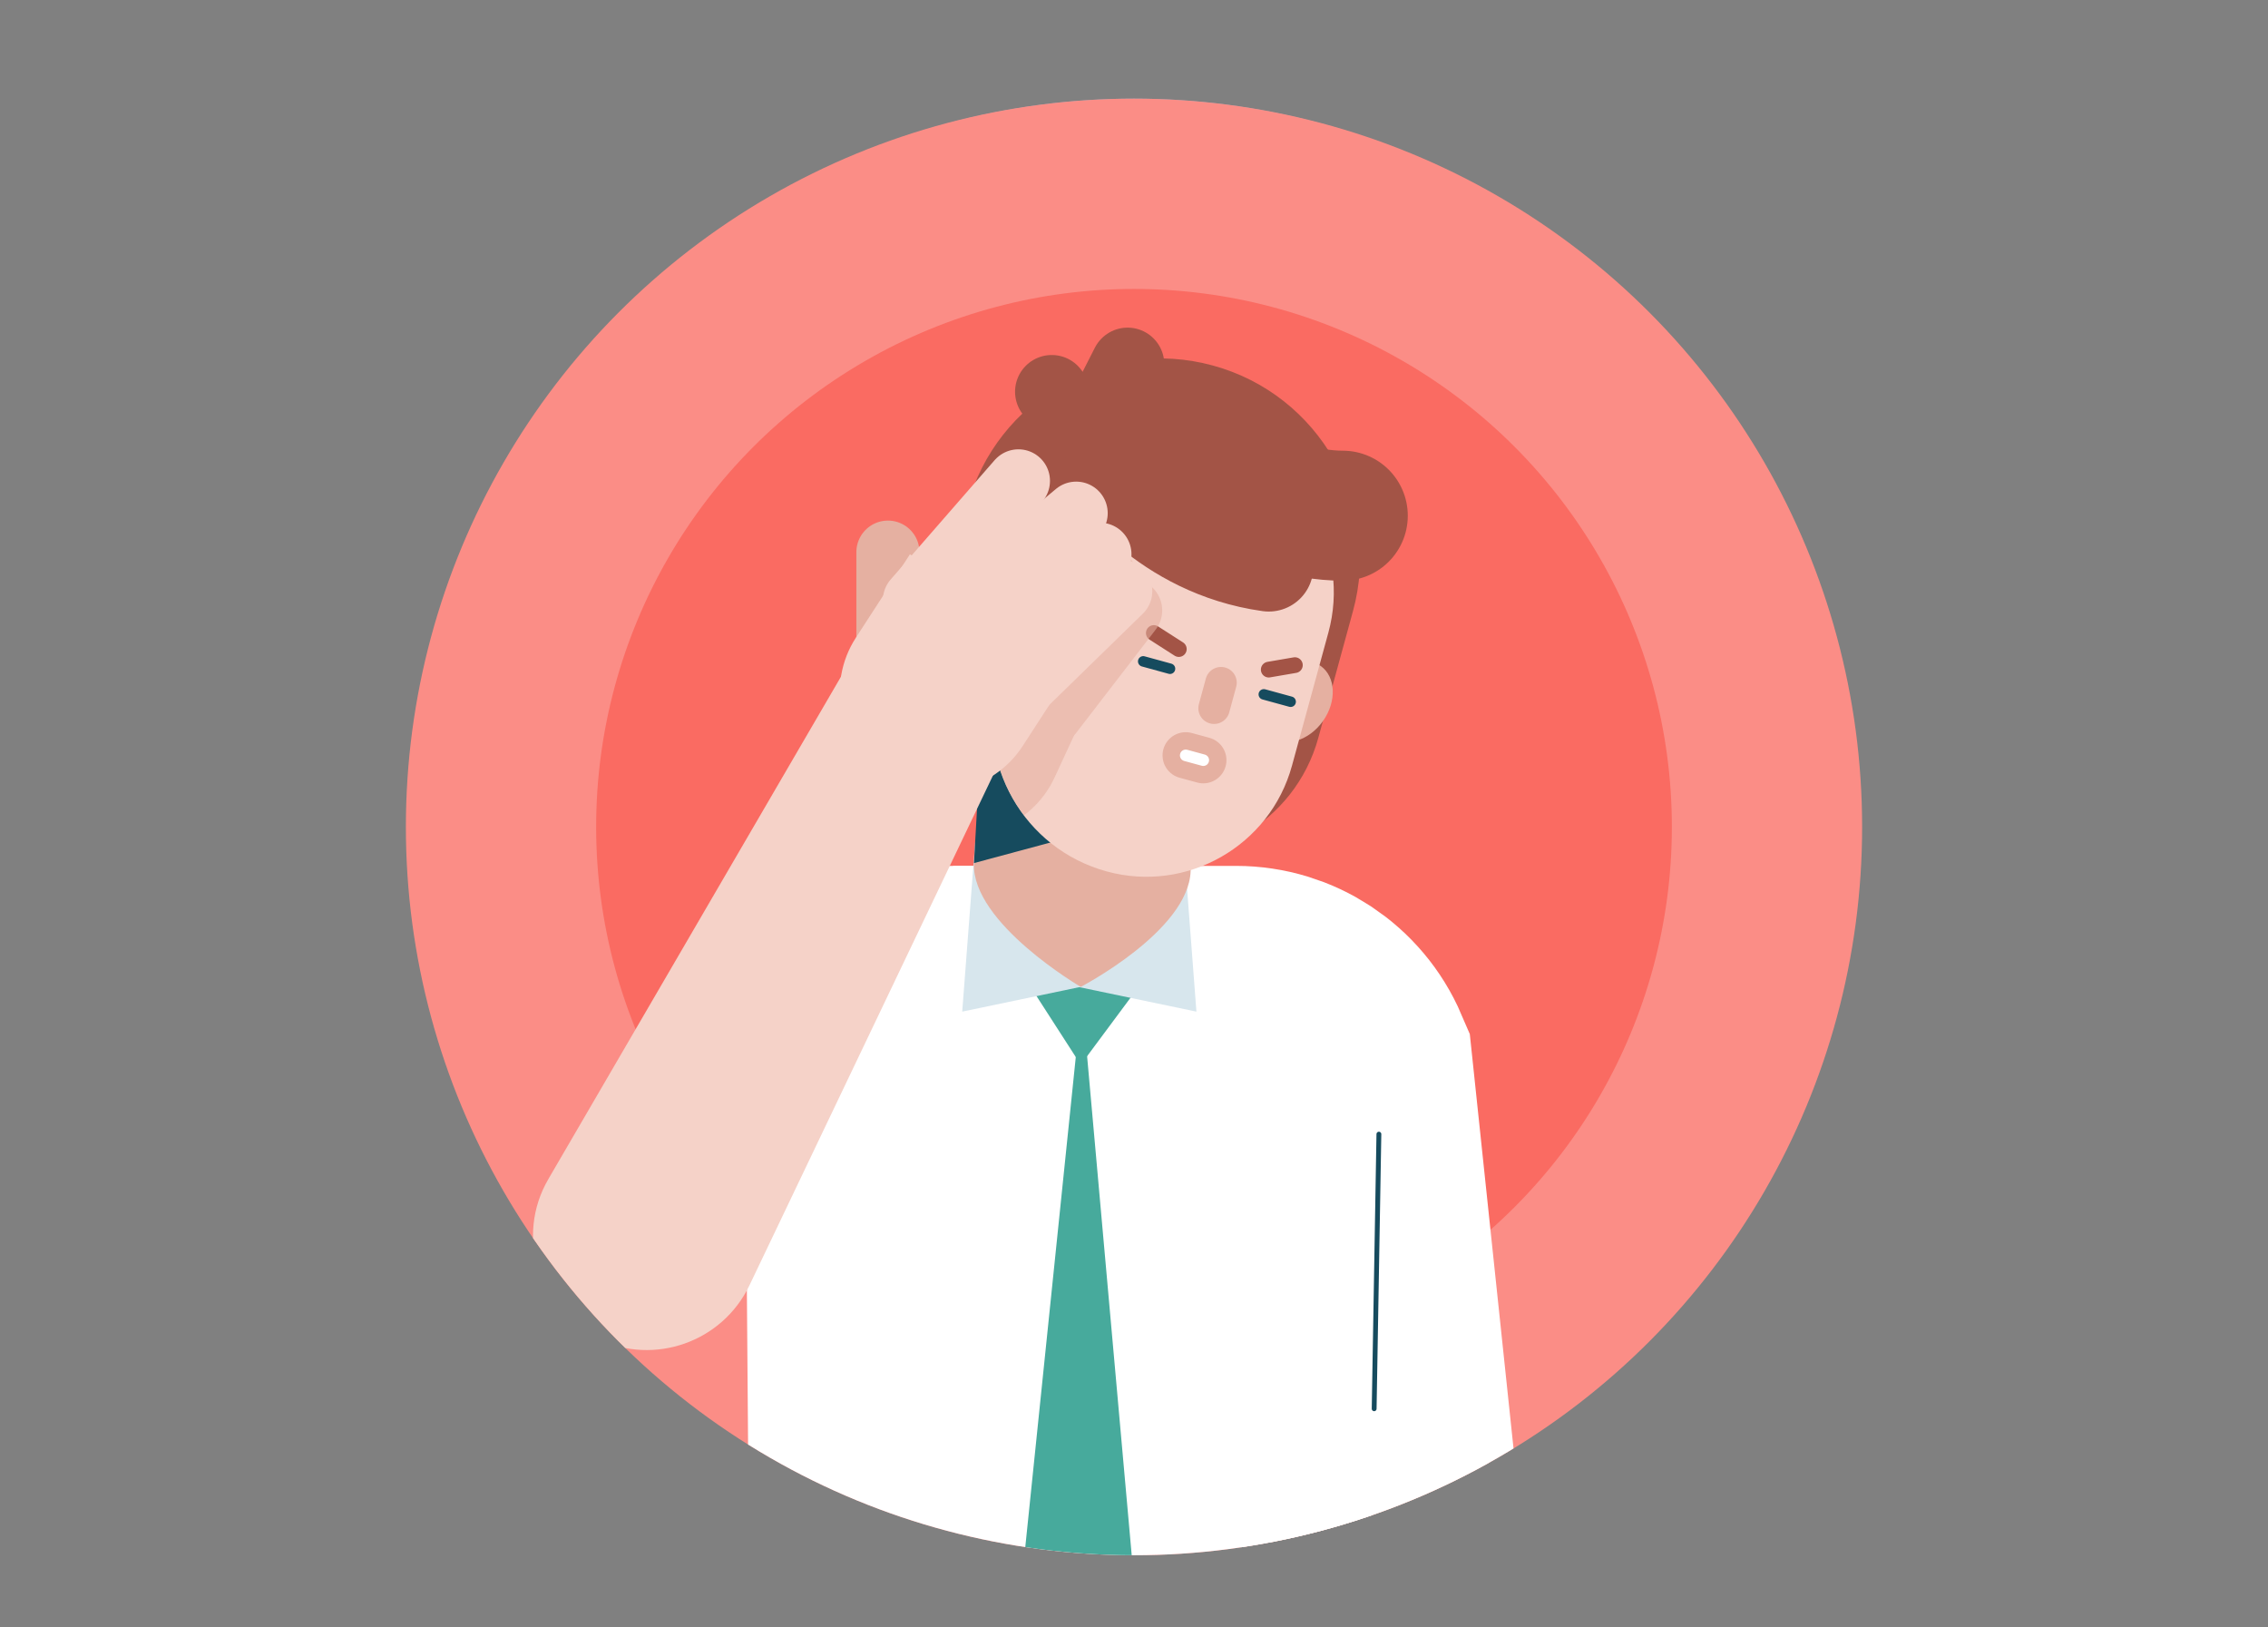 <svg viewBox="0 0 460 330" xmlns="http://www.w3.org/2000/svg" xmlns:xlink="http://www.w3.org/1999/xlink"><rect x="0" y="0" width="460" height="330" fill="#808080" stroke="none"/><clipPath id="a"><circle cx="230" cy="167.68" r="147.68"/></clipPath><clipPath id="b"><path d="m235.75 88.47c17.14 0 31.05 13.91 31.05 31.05v33.6c0 13.76-11.17 24.93-24.93 24.93h-5.66c-17.39 0-31.51-14.12-31.51-31.51v-27.02c0-17.14 13.91-31.05 31.05-31.05z" transform="matrix(.965 .264 -.264 .965 43.51 -57.48)"/></clipPath><circle cx="230" cy="165" fill="#88aeca" r="145"/><g clip-path="url(#a)"><circle cx="230" cy="167.68" fill="#fb8d86" r="147.68"/><circle cx="230" cy="167.68" fill="#fa6b62" r="109.09"/><path d="m232.78 72.29c22.36 0 40.51 18.15 40.51 40.51v26.62c0 17.95-14.58 32.53-32.53 32.53h-15.97c-17.95 0-32.53-14.58-32.53-32.53v-26.62c0-22.36 18.15-40.51 40.51-40.51z" fill="#a35446" transform="matrix(.965 .264 -.264 .965 40.47 -57.09)"/><path d="m273.42 443.66-27.02-219.99c-1.75-14.28 8.4-27.28 22.68-29.03s27.28 8.4 29.03 22.68c.49 2.73 10.02 220.78 10.32 223.4.25 22.47-31.45 25.16-35.02 2.95z" fill="#f5d2c8"/><path d="m193.3 204.13h57.4c8.47 0 16.13 5.05 19.47 12.84l11.46 108.6" fill="none" stroke="#fff" stroke-miterlimit="10" stroke-width="57.1"/><path d="m277.48 365.33h-125.19l-1.22-156.87c-.13-17.38 13.92-31.54 31.29-31.54h50.59c25.8 0 46.71 20.91 46.71 46.71l-2.2 141.69z" fill="#fff"/><path d="m143.5 251.88 15.31-35.05c3.37-7.71 10.99-12.7 19.41-12.7h52.42" fill="none" stroke="#fff" stroke-miterlimit="10" stroke-width="57.1"/><path d="m208.67 199.56h22.67l-12.14 16.34z" fill="#47aa9c"/><path d="m229.96 320.09-11.34 18.18-11.33-18.18 12.14-117.75z" fill="#47aa9c"/><path d="m219.2 200.11-24.04 5.02 2.62-34.31z" fill="#d7e6ed"/><path d="m218.62 200.11 24.04 5.02-2.61-34.31z" fill="#d7e6ed"/><path d="m243.02 133.35-1.53 43.27c-.43 12.14-22.29 23.49-22.29 23.49s-22.1-12.9-21.67-25.04c.03-.76.1-1.54.2-2.27l6-42.88c4.32-24.62 39.28-21.41 39.28 3.44z" fill="#e5b0a1"/><path d="m197.54 175.01 43.32-11.65-41.49-20.62z" fill="#164b5e"/><path d="m278.71 285.66.96-55.69" fill="none" stroke="#164b5e" stroke-linecap="round" stroke-miterlimit="10" stroke-width=".98"/><ellipse cx="262.63" cy="142.29" fill="#e5b0a1" rx="8.83" ry="6.82" transform="matrix(.576 -.818 .818 .576 -4.9 275.13)"/><path d="m235.75 88.47c17.14 0 31.05 13.91 31.05 31.05v27.94c0 16.88-13.71 30.59-30.59 30.59-17.39 0-31.51-14.12-31.51-31.51v-27.02c0-17.14 13.91-31.05 31.05-31.05z" fill="#f5d2c8" transform="matrix(.965 .264 -.264 .965 43.51 -57.48)"/><ellipse cx="202.24" cy="126.01" fill="#f5d2c8" rx="6.82" ry="8.83" transform="matrix(1 -.027 .027 1 -3.34 5.53)"/><g fill="none" stroke-linecap="round" stroke-miterlimit="10"><path d="m247.65 138.43-1.41 5.18" stroke="#e5b0a1" stroke-width="6.38"/><path d="m234.02 128.36 5.07 3.25" stroke="#a35446" stroke-width="3.19"/><path d="m231.87 134.11 5.43 1.49" stroke="#164b5e" stroke-width="2.13"/><path d="m262.63 134.87-5.3.91" stroke="#a35446" stroke-width="3.19"/><path d="m217.22 84.67-3.9-5.24" stroke="#a35446" stroke-width="14.89"/><path d="m211.89 123.66 4.95-19.5" stroke="#a35446" stroke-width="14.89"/><path d="m220.97 89.06 7.73-15.18" stroke="#a35446" stroke-width="14.89"/><path d="m227.31 88.71 33.48 11.24" stroke="#a35446" stroke-width="18.09"/><path d="m224.72 95.47s11.03 16.49 32.61 19.49" stroke="#a35446" stroke-width="18.09"/><path d="m237.47 92.12s18.86 12.45 34.88 12.45" stroke="#a35446" stroke-width="26.36"/><path d="m256.33 140.8 5.44 1.49" stroke="#164b5e" stroke-width="2.13"/></g><g clip-path="url(#b)"><g opacity=".58"><path d="m175.51 129.1h40.34v20.17c0 11.13-9.04 20.17-20.17 20.17-11.13 0-20.17-9.04-20.17-20.17z" fill="#e5b0a1" transform="matrix(.907 .42 -.42 .907 80.81 -68.39)"/><g fill="none" stroke="#e5b0a1" stroke-linecap="round" stroke-miterlimit="10" stroke-width="12.8"><path d="m188.16 131.52 17.44-26.95"/><path d="m197.85 131.93 20.28-22.53"/><path d="m203.77 137.95 20.3-20.99"/><path d="m213.19 144.72 16.13-20.95"/><path d="m173.52 123.77 10.92 19.74"/></g></g></g><path d="m180.09 111.96v21.09" fill="none" stroke="#e5b0a1" stroke-linecap="round" stroke-miterlimit="10" stroke-width="12.8"/><path d="m170.23 120.18h40.34v20.17c0 11.13-9.04 20.17-20.17 20.17-11.13 0-20.17-9.04-20.17-20.17z" fill="#f5d2c8" transform="matrix(.839 .544 -.544 .839 107.11 -81.04)"/><path d="m185.47 121.71 21.09-24.2" fill="none" stroke="#f5d2c8" stroke-linecap="round" stroke-miterlimit="10" stroke-width="12.8"/><path d="m195 123.49 23.27-19.43" fill="none" stroke="#f5d2c8" stroke-linecap="round" stroke-miterlimit="10" stroke-width="12.8"/><path d="m200.01 130.29 23.08-17.9" fill="none" stroke="#f5d2c8" stroke-linecap="round" stroke-miterlimit="10" stroke-width="12.8"/><path d="m208.38 138.33 18.93-18.46" fill="none" stroke="#f5d2c8" stroke-linecap="round" stroke-miterlimit="10" stroke-width="12.8"/><path d="m111.24 239.05 62.02-106.46c12.29-19.49 41.01-4.23 31.86 16.86 0 0-53.11 111.17-53.11 111.17-5.5 11.5-19.27 16.37-30.78 10.88-12.13-5.72-16.79-20.89-9.99-32.44z" fill="#f5d2c8"/><path d="m240.49 153.17 3.56.97" fill="none" stroke="#e5b0a1" stroke-linecap="round" stroke-miterlimit="10" stroke-width="9.4"/><path d="m240.49 153.17 3.56.97" fill="none" stroke="#fff" stroke-linecap="round" stroke-miterlimit="10" stroke-width="2.35"/></g></svg>